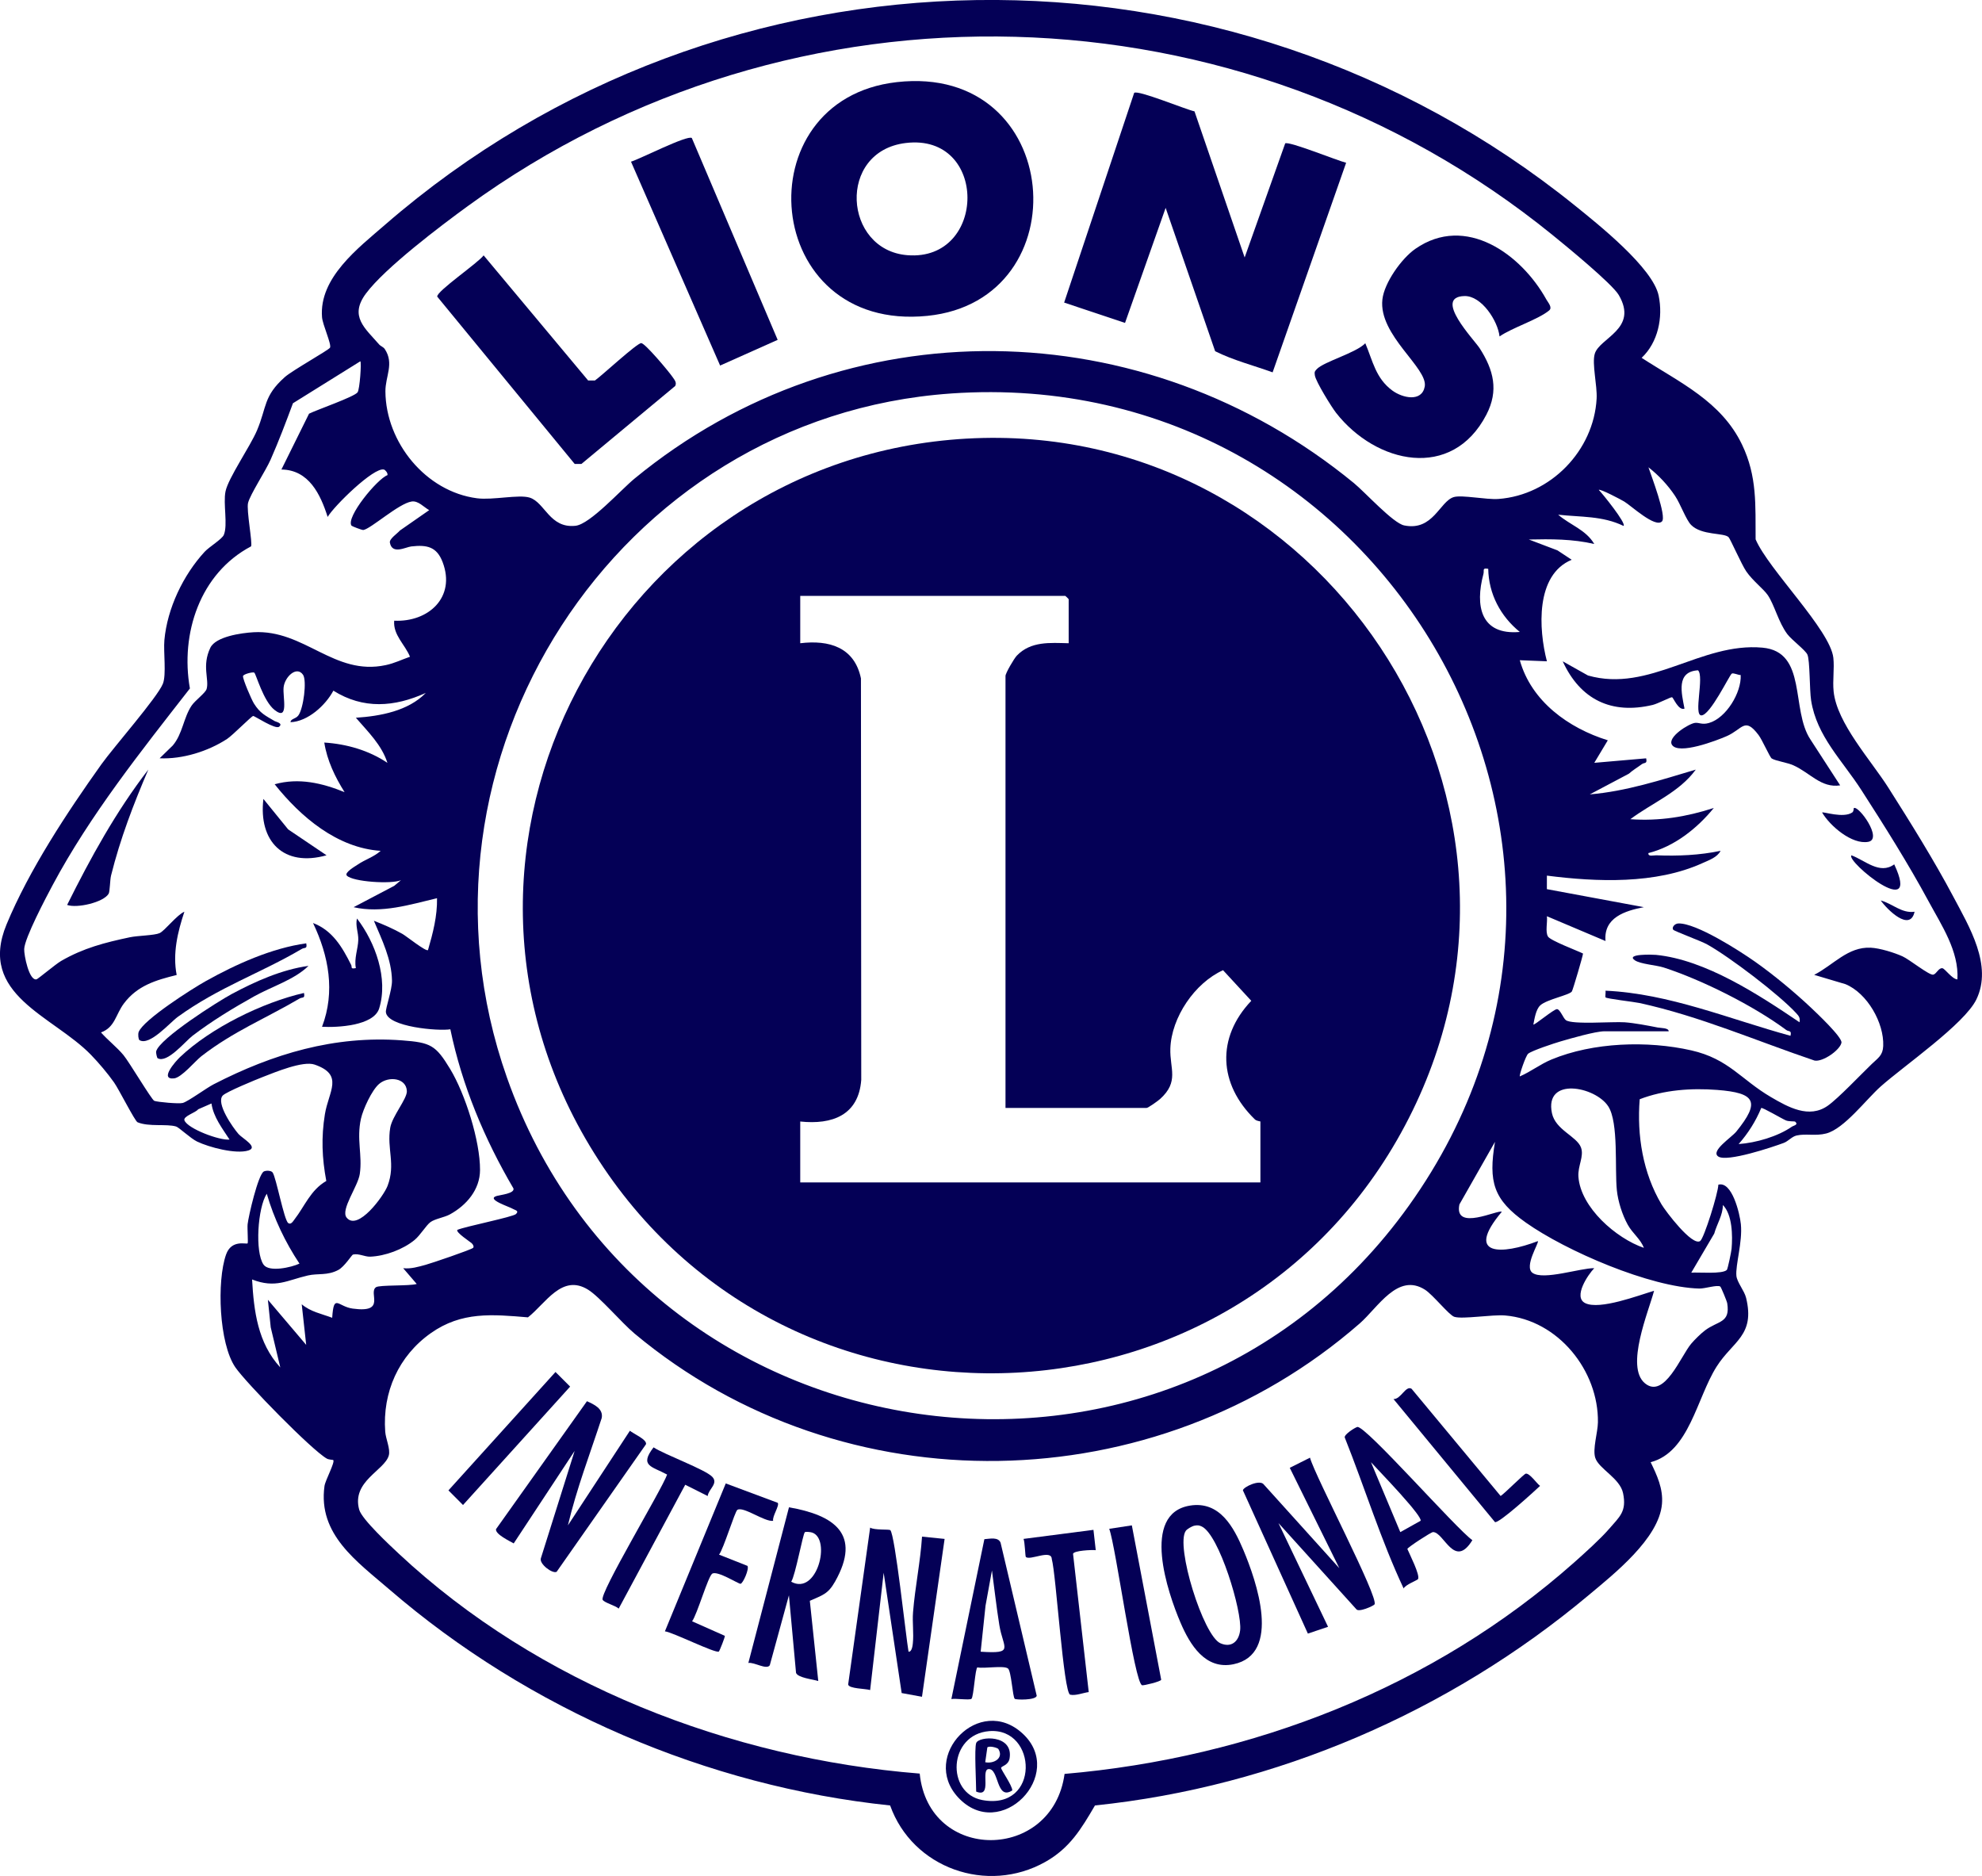 <svg xmlns="http://www.w3.org/2000/svg" id="Calque_2" data-name="Calque 2" viewBox="0 0 1397.63 1322.72"><defs><style>      .cls-1 {        fill: #040056;      }    </style></defs><g id="Calque_1-2" data-name="Calque 1"><g><path class="cls-1" d="M1156.25,775.08c-2.02,25.4,2.23,51.92,15.37,74.05,2.98,5.02,21.69,29.73,27.28,25.88,2.73-1.88,12.7-33.84,12.81-39.72,9.67-2.67,15.13,20.36,15.88,27.86,1.26,12.59-3.91,28.84-3.15,36.42.46,4.57,5.59,10.39,6.85,15.55,6.47,26.61-9.48,30.5-20.87,48.54-14.01,22.19-19.25,60.18-46.44,67.3,4.48,9.28,8.88,18.61,7.98,29.41-2.04,24.36-33.95,49.47-51.76,64.39-97.9,82.01-220.43,135.06-348.07,148.22-9.68,16.55-17.73,30.06-34.98,39.78-40.96,23.08-93.67,4.49-109.47-39.78-128.96-13.45-254.99-67.75-352.91-152.13-23.25-20.04-50.65-38.96-45.96-73.06.56-4.09,7.59-16.81,6.18-18.37-.15-.17-3.07-.18-4.51-.99-10.58-5.94-56.98-53.37-64.54-64.39-11.52-16.8-13.16-60.71-6.53-79.5,3.83-10.86,14.31-7.05,15.19-7.88.49-.46-.29-10.8.01-13.51.66-5.94,7.35-34.66,11.35-37.13,1.28-.79,5.2-.89,6.29.67,2.51,3.57,8.01,33.4,10.98,35.64,1.96,1.48,3.54-1.43,4.49-2.65,7.08-9.1,11.25-20.62,22.37-27.02-3.04-16.16-3.62-30.79-.99-47.04,2.62-16.17,13.67-27.8-7.23-35.01-8.21-2.84-27.72,5.31-36.55,8.73-4.84,1.87-25.85,10.49-28.26,13.1-4.93,5.35,7.06,22.45,11.11,27.1,2.69,3.09,14.42,9.3,6.94,11.63-8.81,2.75-27.71-2.25-36.13-6.3-4.65-2.24-12.73-9.99-14.83-10.62-6.76-2.01-19.05.37-27.14-2.97-1.87-.77-13.19-23.29-16.58-28.08-4.59-6.5-10.8-13.83-16.32-19.52-26.76-27.56-80.1-42.2-59.5-91.89,15.91-38.39,42.73-79.04,66.87-112.88,8.59-12.04,39.53-47.22,43.38-56.83,2.56-6.38.32-22.49,1.06-30.75,2.02-22.4,13.3-45.91,28.38-62.29,3.22-3.49,12.26-8.88,13.53-11.92,2.96-7.06-.58-21.98,1.19-30.63,1.94-9.47,17.36-31.6,22.2-43.02,7.02-16.56,4.42-24.1,19.64-37.62,5.34-4.74,31-19.04,31.86-20.74,1.19-2.36-5.22-16.11-5.64-21.48-2.18-27.76,25.39-48.64,44.5-65.22,238.27-206.76,593.94-211.09,839.05-13.45,16.13,13.01,54.92,43.84,58.99,63.49,3.18,15.35-.41,32.93-12,43.84,26.89,17.44,56.16,30.66,70.8,61.19,10.78,22.47,9.38,42.83,9.57,66.78,8.96,21.14,52.69,63.91,54.82,83.57.82,7.54-.61,15.88.19,23.67,2.31,22.39,26.22,48.36,38.64,67.93,15.51,24.45,32.22,51.23,45.74,76.74,11.22,21.17,27.91,48.48,16.28,72.5-8.41,17.36-50.98,46.73-67.47,61.37-10.28,9.12-25.7,29.84-38.44,33.14-7.48,1.93-14.32-.06-20.85,1.42-3.37.76-5.84,4.03-9.08,5.24-8.03,2.99-40.07,13.72-46.17,9.57-5.67-3.85,9.32-13.37,12.73-17.57,17.11-21.1,13.55-27.28-13.5-29.37-18.21-1.41-37.55-.04-54.63,6.57ZM267.45,242.98c.96,1.11,2.86,1.58,3.91,3.17,6.76,10.29.34,19.11.42,29.86.27,35.91,28.48,70.68,64.67,75.32,11.06,1.42,29.45-2.86,37.07-.47,10.76,3.38,14.11,21.87,32.34,19.85,10.29-1.14,32.02-25.4,41.57-33.25,148.97-122.5,359.36-118.32,507.34,3.19,7.91,6.5,27.55,28.2,35.4,29.81,20.42,4.19,25.03-16.97,34.96-19.98,5.65-1.71,22.95,1.95,31.55,1.32,36.79-2.71,67.21-34.1,69.2-70.78.5-9.2-3.4-24.55-1.32-31.56,3.36-11.33,30.97-17.48,16.93-41.44-4.69-8.01-37.53-34.89-46.73-42.35C874.72-12.86,559.37-21.58,329.97,145.24c-19.17,13.94-58.51,43.68-71.91,61.7-12,16.14-.64,24.45,9.4,36.04ZM254.11,254.72l-47.53,29.6c-4.97,13.39-10.04,26.8-15.81,39.87-3.43,7.77-14.26,24.26-15.84,30.35-1.3,5.01,3.32,28.63,2.09,30.7-36.05,19.02-49.95,61.58-43.11,100.18-34.31,44.02-70.32,89.13-96.73,138.52-4.68,8.75-19.81,37.38-20.12,45.22-.17,4.23,3.44,22.52,8.7,21.34,1.05-.24,13.45-10.7,17.32-12.94,15.79-9.14,30.86-12.98,48.49-16.72,5.55-1.18,17.23-1.27,20.95-2.91,3.59-1.58,12.41-13.07,17.5-15.09-4.77,14.34-8.38,29.41-5.44,44.6-14.74,3.63-27.72,7.46-37.22,20.1-5.86,7.8-6.23,16.8-16.15,20.4,4.87,5.52,11.16,10.34,15.83,15.95,4.11,4.94,19.94,31.66,21.78,32.3,2.54.88,17.27,2.22,20.03,1.48,3.75-1,16.67-10.53,21.83-13.18,41.74-21.48,85.2-34.53,132.83-30.96,20.2,1.51,23.73,3.35,33.91,20.17,10.63,17.58,21.18,50.77,21.08,71.26-.07,13.83-9.5,24.84-21.29,31.3-3.83,2.1-10.54,3.1-13.67,5.42s-7.11,9.23-11.24,12.62c-8.14,6.67-20.65,11.31-31.21,11.74-3.84.16-8.19-2.47-12.22-1.48-.72.18-5.99,8.53-10.25,10.82-7.75,4.16-14.42,2.28-21.53,3.92-14.51,3.34-22.79,9.29-39.33,2.82,1.27,22.34,4,44.72,19.89,62.02l-6.74-28.26-2-19.45,27.01,31.81-3.15-28.63c6.26,5.31,14.03,6.71,21.48,9.52,1.17-17.46,3.86-7.94,14.42-6.48,24.21,3.33,10.77-11.08,16.47-15.07,2.45-1.71,23.54-.73,28.72-2.29l-9.54-11.11c5.6.59,10.62-.99,15.89-2.41,4.08-1.1,32.19-10.66,33.41-11.94.71-.74.15-2.19-1.01-3.29-1-.94-11.43-7.7-10.11-9.39,5.6-2.4,39.21-9.07,41.36-11.17,2.46-2.41-.84-2.76-2.05-3.55-2.41-1.57-19.48-6.82-11.53-9.19,2.46-.74,12.82-1.71,11.79-5.32-20.46-34.83-36.24-72.52-44.5-112.2-8.25,1.43-44.36-1.61-45.45-12.06-.29-2.77,4.41-15.83,4.3-22.21-.26-15.07-7.08-28.78-12.76-42.24,6.85,2.68,13.73,5.64,20.14,9.27,2.74,1.56,16.64,12.69,18.01,11.4,3.46-11.89,6.61-24,6.37-36.58-19.07,4.52-39.11,10.86-58.83,6.34l28.66-15.06,4.74-3.99c-6.7,2.97-34.02,1.15-38.17-3.22-1.98-2.09,5.96-6.62,7.45-7.64,5.56-3.8,11.7-5.54,16.41-9.82-30.6-2.02-56.35-23.85-74.75-46.95,16.95-4.75,33.45-.87,49.3,5.56-6.72-10.68-12.33-22.32-14.31-34.97,15.79,1.01,31.43,5.52,44.52,14.31-4.04-12.66-13.84-22.07-22.25-31.8,17.29-1.14,36.96-4.78,49.31-17.5-22.09,9.98-44.02,11.67-65.17-1.59-5.48,10.3-18.04,21.81-30.26,22.23.29-2.59,3.59-2.17,5.56-4.76,3.61-4.76,6.16-24.62,3.28-28.72-4.53-6.45-12.81,1.5-13.66,8.8-.78,6.78,4.03,24.28-6.41,16.03-7.94-6.27-13.06-25.42-14.29-26.3-.91-.65-7.81,1.04-7.94,2.49-.19,2.18,5.97,16.51,7.69,19.25,4.37,6.98,8.08,8.54,14.66,12.44.88.52,6.12,1.48,3.13,3.95-2.64,2.18-17.3-7.65-18.3-7.57-1.22.09-14.38,13.55-18.41,16.19-13.42,8.77-31.52,14.39-47.57,13.64l9.26-9.01c6.92-8.11,7.53-19.48,13.27-28.09,2.44-3.66,9.8-8.94,10.61-11.76,1.94-6.76-3.5-16.32,2.63-29.08,3.79-7.88,21.83-10.44,30.46-10.93,35.88-2.05,56.71,30.97,93.15,23.19,6.45-1.38,11.15-3.84,17.17-5.91-3.45-8.58-11.99-15.28-11.14-25.42,24.02,1.16,43.63-16.41,34.15-41.31-4.14-10.87-11.07-12.31-22.09-11.05-4.02.46-13.59,6.02-15.11-2.75-.45-2.61,5.41-6.47,7.08-8.47l20.65-14.37c-3.78-2.09-7.73-6.79-12.36-6.09-9.13,1.38-28.74,19.23-34.06,20.09-.95.15-8.08-2.67-8.34-3.03-4.24-5.84,18.18-33.06,25.32-35.64.45-1.41-1.48-3.69-2.46-3.95-7.13-1.88-35.4,25.92-39.7,33.41-5.06-15.92-13.26-33.23-32.61-33.43l19.48-39.36c5.29-2.69,31.94-11.88,34.24-15.08,1.51-2.09,2.84-20.86,1.95-21.89ZM670.55,277.45c-236.08,16.49-391.78,259.22-313.07,482.32,96.86,274.53,466.14,327.71,636,90.34,179.81-251.28-16.17-594.1-322.93-572.67ZM1176.7,727.13h-45.33c-6.23,0-24.07,5.12-31.01,7.17-4.46,1.31-19.95,6.39-22.76,8.64-1.72,1.38-6.47,15.39-5.88,16,7.78-3.35,14.36-8.6,22.29-11.89,29.39-12.2,67.8-13.45,98.65-6.45,26.39,6,34.94,20.52,56.14,32.93,12.28,7.19,26.91,15.34,40.05,6.11,7.42-5.22,23.31-21.99,31.03-29.42,4.48-4.32,7.81-6.02,8.09-12.72.68-16.25-11.24-37.23-26.6-43.58l-22.09-6.57c13.51-6.91,23.72-19.9,39.83-19.15,6.44.3,16.61,3.45,22.53,6.13,4.85,2.19,18.93,13.59,21.65,12.88,2.31-.61,3.79-5,6.47-4.52,1.76.31,6.87,7.74,10.53,7.86,1.17-19.88-11.23-38.19-20.39-55.15-14.22-26.34-31.1-53.13-47.33-78.33-13.59-21.1-31.44-37.88-35.44-63.18-1.17-7.41-.79-28.3-2.63-32.36-1.44-3.18-11.08-10.33-14.18-14.45-6.21-8.26-9.11-20.74-13.81-27.54-3.06-4.42-10.56-10.02-15.13-16.68-3.31-4.82-11.23-22.91-12.46-24.12-3.27-3.24-18.97-1.1-26.4-8.6-3.61-3.64-7.48-14.7-11.33-20.48-5.06-7.59-11.57-14.58-18.78-20.18,1.9,5.71,13.03,34.7,9.53,38.18-4.77,4.75-21.58-10.99-26.57-14.01-2.28-1.38-16.93-9.13-17.98-8.25,2.51,2.56,19.49,23.5,17.49,25.43-14.91-7.23-30.17-6.14-46.12-7.93,8.3,7.23,19.57,10.58,25.45,20.65-15.22-3.53-30.54-3.52-46.12-3.15l20.16,7.65,10.05,6.63c-25.64,10.63-23.38,48.92-17.49,71.58l-19.11-.76c8.13,29.01,34.36,47.87,62.05,56.47l-9.53,15.88,36.57-3.17c.96,4.12-1.23,2.78-3,4.1-3.04,2.26-6.36,4.19-9.2,6.75l-27.55,14.58c25.76-2.18,50.2-10.17,74.75-17.47-11.67,16.05-30.74,23.4-46.13,34.96,20.4,1.45,39.55-1.66,58.85-7.92-11.74,14.44-27.87,27.21-46.12,31.81-.37,2.77,3.62,1.5,5.54,1.57,15.22.59,30.47-.03,45.35-3.17-2.32,4.64-8.27,6.63-12.78,8.68-32.99,14.98-74.55,13.32-109.69,8.81l-.02,9.54,68.39,12.7c-13.35,2.57-28.5,7.38-27.04,23.87l-41.34-17.48c.55,4.01-1.27,10.99.77,14.33,1.75,2.87,20.52,9.89,24.71,11.97,0,1.39-7.11,25.55-7.86,26.73-1.65,2.6-17.86,5.6-22.34,9.86-3.08,2.93-4,9.36-4.82,13.46.63.78,14.52-11.01,16.71-10.84s4.33,6.39,6.23,7.77c4.53,3.3,33.07.9,41.45,1.5,6.96.5,16.34,2.32,23.35,3.69,2.09.41,7.71.17,7.69,2.65ZM1049.44,401.06c-4.52-.75-2.66.93-3.39,3.67-5.97,22.29-2.13,43.28,25.67,40.84-13.6-11.02-21.99-26.82-22.28-44.52ZM267.35,764.23c-5.13,4.36-11.33,17.85-12.82,24.55-3.23,14.52,1.13,25.64-.82,38.95-1.3,8.86-13.74,25.2-9.28,30.77,7.85,9.8,26.1-15.18,28.85-22.34,5.88-15.36-.63-26.09,1.9-41.04,1.39-8.19,11.97-20.4,11.72-25.86-.42-9.29-12.83-10.74-19.55-5.03ZM1159.19,879.84c-2.38-6.34-7.96-10.14-11.41-16.41-3.82-6.94-6.81-16.31-7.63-24.18-1.59-15.25,1.34-47.68-6.05-59.16-9.03-14.04-45.14-21.16-39.73,4.75,2.48,11.88,17.48,16.27,20.46,24.18,2.35,6.24-2.35,13.06-1.79,20.68,1.58,21.7,26.6,43.42,46.17,50.14ZM149.12,778.03l-9.4,4.11c-1.46,2.24-10.79,4.9-9.66,7.8,2.3,5.91,24.9,14.34,31.8,13.53-5.09-7.87-11.39-15.88-12.74-25.44ZM1265.79,790.77c-.25-.2-4.42.04-6.37-.77-2.91-1.22-16.62-9.37-17.47-8.78-3.86,9.33-9.26,17.89-15.94,25.43,12.24-.87,27.59-5.29,37.69-12.34.99-.69,4.87-1.24,2.08-3.54ZM1213.06,907.11c-2.16-1.38-10.79,1.52-14.8,1.41-34.63-.9-93.89-26.43-122.26-46.49-22.94-16.22-26.53-28.61-21.79-56.95l-25.09,44.13c-4.07,19.41,27.48,3.36,29.88,5.19-26.47,31.51.14,30.36,25.44,20.67,1.06,1.06-9.99,18-3.75,22.41,7.68,5.44,33.77-3.49,43.52-3.32-4.41,4.54-15.12,20.37-6.36,24.65,10.22,4.99,37.54-5.47,48.54-8.72-3.85,14.59-20.49,53.63-6.44,65.23,13.68,11.3,25.34-19.36,32.63-27.92,2.45-2.87,6.73-7.11,9.72-9.37,9.18-6.94,17.94-5.03,15.67-19.13-.25-1.54-4.36-11.45-4.9-11.79ZM211.17,890.94c-10.1-15.23-17.96-31.69-23.06-49.28-6.44,9.93-8.43,41.15-2.27,49.98,3.86,5.54,19.58,1.99,25.33-.7ZM1217.7,895.38c.65-.66,3.16-12.83,3.35-14.94.79-9.22.55-24.05-6.15-30.83.02,7.15-4.23,13.4-6.09,20.17l-16.19,27.54c5.01-.4,21.99,1.19,25.08-1.94ZM1134.65,1078.02c7.47-8.69,12.56-12.27,9.87-25.23-2.2-10.59-17.1-17.11-19.61-24.93-1.98-6.19,1.77-17.81,1.88-25.01.54-36.44-28.07-72.1-65.35-75.34-9.12-.79-30.11,2.8-35.93.94-3.7-1.18-15.01-15.51-20.67-19.11-19.23-12.24-33.2,12.61-46.04,23.81-144.13,125.81-364,130.25-511.38,7.09-9.12-7.62-24.45-25.79-32.71-30.91-18.44-11.45-29.96,9.74-42.42,19.5-25.18-2.12-46.74-4.2-68.43,11.09-22.79,16.06-34.24,41.74-32.22,69.53.37,5.08,3.78,12.24,2.52,16.76-2.96,10.64-26.36,18.16-20.88,38.19,1.86,6.81,21.62,25.16,27.85,30.99,98.43,92.02,233.55,144.41,367.41,155.12,6.33,62.86,93.67,62.14,102.15.23,132.09-11.35,259.92-60.97,359.22-148.99,7.16-6.35,18.71-16.74,24.73-23.74Z"></path><path class="cls-1" d="M901.53,1073.9l34.96,73.1-14.23,4.8-45.82-101.03c.36-2.37,12.13-7.97,14.82-4.01l53.19,58.94-34.96-70.79,14.27-7.14c3.38,12.76,48.81,98.9,45.49,103.47-.76,1.04-11.38,5.92-12.91,3.27l-54.8-60.61Z"></path><path class="cls-1" d="M400.48,1075.48l43.7-66.7c2.39,2.08,12.24,6.2,11.34,9.53l-63,89.92c-2.95,1.59-12.38-5.54-11.13-9.49l23.83-75.74-42.97,65.22c-2.94-1.71-13.05-6.46-12.49-10.04l64.14-90.22c4.94,2.24,11.65,5.25,10.41,11.83-8.2,25.11-17.77,50.01-23.84,75.7Z"></path><path class="cls-1" d="M627.77,1078.83c3.36,2.74,11.08,75.52,12.89,85.73,2.32.28,2.85-4.16,3.02-5.7.79-7.31-.43-14.8.16-22.11,1.43-17.8,5.18-35.49,6.34-53.31l15.92,1.61-15.95,111.3-14.33-2.62-12.69-84.83-9.54,82.71c-3.25-1.04-14.93-.88-15.5-3.9l15.51-110.62c2.85,1.88,13.32,1.07,14.15,1.75Z"></path><path class="cls-1" d="M839.07,1061.56c21.01-3.41,30.89,15.1,37.77,31.46,9.03,21.46,27.19,73.26-7.03,80.39-19.85,4.13-30.69-13.68-37.45-29.54-8.81-20.66-28.09-76.65,6.72-82.3ZM842.25,1075.72c-1.65.32-5.12,2.29-6.07,3.62-7.42,10.41,12.24,73.91,24.39,79.27,7.8,3.44,13.04-1.34,13.93-9.13,1.51-13.25-14.8-67.53-27.12-73.22-1.97-.91-3.03-.95-5.14-.54Z"></path><path class="cls-1" d="M577.01,1185.24c-3.71-1.19-14.5-2.28-15.68-5.78l-5.01-54.65-13.5,49.33c-2.29,3.43-11.05-2.38-15.11-1.63l28.65-109.75c31.75,5.53,51.45,18.8,32.49,52.39-5.05,8.95-8.95,9.54-17.79,13.54l5.95,56.54ZM557.93,1115.23c18.23,10.09,28.32-30.13,14.79-34.65-1.21-.4-4.58-.76-5.17-.27-1.39,1.17-6.71,30.61-9.62,34.92Z"></path><path class="cls-1" d="M999.93,1113.41c-.44.75-8.99,3.97-10.14,6.58-16.08-34.21-27.45-71.15-41.53-106.47-.52-2.08,7.11-6.95,8.85-7.4,5.5-1.45,69.99,72.07,81.15,79.81-12.76,20.77-19.99-5.73-27.76-5.7-1.33,0-17.99,10.83-18.08,11.91,1.55,3.73,9.14,18.46,7.51,21.26ZM1001.72,1072.28c.96-1.33-6.53-10.15-7.99-11.86-8.55-10.06-17.98-19.81-26.98-29.47l20.69,49.31,14.28-7.98Z"></path><path class="cls-1" d="M715.57,1197.8c-1.54-1.31-2.4-19.68-4.82-21.42-3.14-2.26-16.76.26-21.47-.75-1.64.27-2.63,20.79-4.25,22.16-1.29,1.09-11.28-.4-14.16.17l23.27-112.72c3.92-.29,9.7-1.72,11.43,2.47l25.49,107.92c-.54,3.21-14.55,2.96-15.48,2.17ZM691.54,1164.57c24.2,1.6,15.83-2.3,13.16-18.73-2.07-12.75-3.46-25.74-5.22-38.54l-4.53,24.87-3.42,32.39Z"></path><path class="cls-1" d="M548.4,1059.59c1.55,1.74-4.04,9.7-3.2,12.71-6.02.88-21-10.39-25.23-7.75-1.76,1.1-9.77,27.68-12.93,31.58l20.03,7.92c1.45,2.06-3.16,12.51-4.89,12.64-1.5.11-16.24-9.44-19.93-7.14-2.92,1.82-10.65,28.82-14.22,33.58l23.1,10.25c.31.51-3.73,10.72-4.21,11.06-2.23,1.59-32.37-13.56-38.05-14.23l42.91-104.28,36.63,13.66Z"></path><path class="cls-1" d="M772.68,1092.99c-2.68-.32-15.37.24-16.01,2.56l11.06,97.49c-3.93.5-9.24,2.73-13.09,1.83-4.7-1.1-9.95-85.24-12.97-95.62-.2-7.16-15.54,1.34-18.3-1.51-.44-.46-.67-10.59-1.61-12.7l49.3-6.38,1.62,14.33Z"></path><path class="cls-1" d="M499.05,1054.81l-15.85-7.95-46.92,87.32c-2.37-2.21-9.91-4.02-11.29-6.17-2.68-4.18,41.49-77.28,45.44-88.33-10.82-5.89-19.74-5.95-9.57-19.19,7.87,5.17,36.47,15.56,41.42,20.79,4.47,4.73-2.68,8.65-3.24,13.52Z"></path><path class="cls-1" d="M982.65,986.44c5.19.23,8.64-9.86,12.75-7.24l62.79,75.59c2.92-1.89,16.41-15.54,17.72-15.76,2.75-.48,7.71,6.94,10.09,8.63-3.96,3.75-29.12,26.72-31.81,25.52l-71.54-86.73Z"></path><path class="cls-1" d="M798.13,1075.48l20.7,108.84c-.13,1.27-12.34,4.19-13.44,3.92-5.46-1.39-18.54-97.85-23.21-110.31l15.95-2.44Z"></path><polygon class="cls-1" points="391.71 967.35 402.03 977.66 326.5 1061.14 316.22 1050.83 391.71 967.35"></polygon><path class="cls-1" d="M721.22,1222.38c30.83,28.61-15.83,77.14-45.65,44.85-26.9-29.13,15.22-73.1,45.65-44.85ZM697.58,1220.57c-28.87,2.3-30.68,43.82-4.86,48.61,40.95,7.59,38.96-51.32,4.86-48.61Z"></path><path class="cls-1" d="M842.31,78.51l35.37,103.02,28.59-80.44c2.71-1.68,36.92,12.22,42.97,13.67l-51.84,147.77c-13.45-4.87-27.88-8.55-40.52-14.88l-34.92-101.09-28.64,81.12-42.93-14.34,49.38-147.86c2.62-2.26,36.56,11.82,42.53,13.03Z"></path><path class="cls-1" d="M632.34,57.91c118.06-13.4,130.29,153.8,21.64,164.79-117.23,11.86-130.25-152.46-21.64-164.79ZM638.68,100.83c-48.59,5.9-43.99,75.52,1.2,79.1,56.18,4.45,57.1-86.18-1.2-79.1Z"></path><path class="cls-1" d="M1057.42,237.21c-1.19-10.91-12.65-28.75-24.72-28.47-22.52.52,6.83,30.75,10.74,36.86,9.78,15.28,13.55,29.74,4.7,46.78-24.28,46.75-77.81,34.59-105.93-1.22-3.32-4.23-14.38-22.14-15.02-26.49-.34-2.29-.25-2.71,1.34-4.4,5.04-5.31,27.62-11.37,34.23-18.25,5.29,12.5,7.29,24.7,19.09,33.36,7.16,5.26,20.71,8.29,22.81-2.77,2.49-13.12-32.73-36.17-29.85-61.5,1.34-11.81,13.54-28.91,23.23-35.65,35.51-24.71,74.76,3.81,92.45,35.81,1.09,1.98,4.42,5.52,1.93,7.6-7.63,6.38-26.11,12.18-34.99,18.34Z"></path><path class="cls-1" d="M341.03,180.06l73.72,88.23,4.79-.03c4.81-3.36,29.56-26.33,32.62-26.34,2.73,0,19.79,20.44,22.18,24.01,1.27,1.89,3.06,3.8,1.77,6.23l-66.13,54.97h-4.72s-96.94-117.98-96.94-117.98c-.67-3.7,29.01-23.88,32.71-29.1Z"></path><path class="cls-1" d="M487.86,97.33l60.52,142.29-40.58,18.12-62.84-143.75c5.98-1.73,40.03-19.11,42.9-16.66Z"></path><path class="cls-1" d="M681.68,309.26c248.7-14.09,424.16,248.57,314.53,473.59-113.53,233.02-439.81,250.22-577.32,30.04-133.28-213.4,13.91-489.54,262.79-503.64ZM753.59,453.54v-31.02c0-.17-2.22-2.39-2.39-2.39h-186.9v33.4c20.37-2.46,38.24,2.81,42.81,24.8l.21,283.06c-1.86,24.91-20.45,31.75-43.02,29.36v42.95h324.49v-42.95c0-.21-2.59-.22-3.95-1.54-25.49-24.78-27.26-57.47-2.48-83.56l-19.91-21.58c-19.95,8.99-36.43,33.27-37.16,55.24-.48,14.23,6.4,23.27-7.24,35.57-1.53,1.38-8.43,6.32-9.59,6.32h-99.42v-304.61c0-2,6.1-12.35,7.97-14.3,9.88-10.32,23.44-9.05,36.57-8.76Z"></path><path class="cls-1" d="M227.09,723.94c9.43-24.75,4.74-49.96-6.36-73.15,13.81,5.25,20.67,17.13,26.89,29.54.85,1.7-.82,3,3.32,2.26-1.34-6.8,1.53-13.6,1.71-19.86.15-5.26-2.19-10.07-.92-15.12,12.98,16.92,22.15,42.36,15.66,63.37-3.8,12.3-29.47,13.58-40.3,12.97Z"></path><path class="cls-1" d="M47.34,638.04c16.5-33.2,34.55-66.02,57.25-95.42-10.46,24.36-19.86,48.9-26.28,74.7-.79,3.19-.79,11.33-1.71,12.85-3.7,6.14-22.41,10.37-29.26,7.88Z"></path><path class="cls-1" d="M215.94,665.11c.87,4.23-1.08,2.74-3.13,3.95-29.45,17.34-58.18,26.77-87.4,47.87-5.58,4.03-19.89,20.74-27.04,16.45-.82-.49-1.18-4.23-.58-5.77,3.43-8.71,37.6-30.42,47.1-35.74,21.48-12.02,46.69-23.37,71.05-26.76Z"></path><path class="cls-1" d="M217.54,681.02c-10.04,9.82-25.73,14.46-38.21,21.42-15.08,8.41-29.93,17.43-43.66,27.92-5.02,3.83-17.87,19.74-24.56,15.72-.38-.23-1.24-3.77-.98-4.8,2.31-9.04,43.51-35.18,53.3-40.43,16.48-8.85,35.43-17.29,54.12-19.83Z"></path><path class="cls-1" d="M214.35,700.1c.88,4.23-1.07,2.74-3.13,3.95-23.89,14.05-46.52,23.07-69.19,40.63-4.5,3.49-13.97,15.15-19.37,15.67-10.54,1.02,1.34-12.23,4.19-14.94,21.72-20.68,58.41-38.65,87.5-45.3Z"></path><path class="cls-1" d="M230.26,603.04c-30.3,8.52-48.08-9.85-44.52-39.74l17.46,21.48,27.06,18.26Z"></path><path class="cls-1" d="M1297.59,553.74c-13.37,2.02-21.07-8.74-32.83-14.08-4.58-2.07-12.63-3.13-15.41-4.88-1.32-.83-6.69-13.13-9.29-16.55-9.87-13-11.05-4.2-22.49.82-6.91,3.03-33.93,13.4-38.56,6.11-3.46-5.45,11.93-14.93,16.2-15.47,2.93-.37,4.92,1.47,9.83.08,12.23-3.46,23.07-21.58,22.43-33.82-1.79.08-5.06-1.7-6.29-1-1.59.91-15.13,29.32-21.4,29.45-5.79.12,2.15-27.5-2.4-31.79-15.56.97-11.68,15.84-9.53,27.04-4.43,1.55-7.85-7.98-8.84-8.05-1.13-.08-10.03,4.58-13.65,5.44-29.09,6.89-51.05-3.84-63.4-30.77l17.82,10c43.42,12.38,79.58-23.55,123.02-19.63,31.82,2.87,19.84,43.69,33.86,64.77l20.95,32.32Z"></path><path class="cls-1" d="M1132.17,703.24c-.36-.45.2-3.42-.01-4.73,45.03,2.04,87.42,20.07,130.43,31.8.96-4.12-1.23-2.77-3-4.09-22.92-17.03-59.25-35.26-86.41-44.06-5.27-1.71-16.44-2.37-20.36-5.09-6.76-4.7,12.81-4.02,14.95-3.81,35.06,3.47,72.73,28.31,101.19,47.52.54-3.12-.38-4.27-2.33-6.4-12.13-13.19-46.97-39.67-62.84-48.51-4.3-2.4-23.09-9.3-23.89-10.33-1.2-1.56.92-4.33,3.6-4.43,12.51-.43,43.3,19.35,54.16,27.01,13.03,9.2,27.68,21.35,39.29,32.29,3.65,3.44,22.31,20.99,21.58,24.78-.99,5.14-13.13,13.75-19.02,12.58-40.97-13.84-80.99-31.33-123.42-40.57-3.57-.78-23.15-3.01-23.91-3.96Z"></path><path class="cls-1" d="M1284.87,572.86c.88-.68,15.01,4.21,21.22.02,1.23-.83,1-3.03,1.14-3.12,3.41-2.04,20.66,21.84,10.22,23.78-11.55,2.15-27.11-11.3-32.58-20.68Z"></path><path class="cls-1" d="M1335.74,609.43c19.55,41.74-34.32-2.31-30.18-6.36,9.53,3.46,19.93,13.88,30.18,6.36Z"></path><path class="cls-1" d="M1350.08,642.84c-3.16,14.52-19.32-1.5-23.85-7.95,8.16,2.16,14.76,9.26,23.85,7.95Z"></path><path class="cls-1" d="M688.37,1228.99c1.61-4.89,26.4-6.44,23.55,10.8-.81,4.93-5.85,5.44-5.97,6.67-.13,1.37,7.88,12.39,7.88,15.92-11.5,7.39-9.24-15.61-16.73-15.05-5.8.43,2.9,20.69-8.74,15.86,0-6.68-1.36-30.06,0-34.2ZM704.03,1233.21c-.53-.87-6.21-2.51-7.79-1.17l-1.5,10.46c6.09,1.26,13.22-2.91,9.29-9.29Z"></path></g></g></svg>